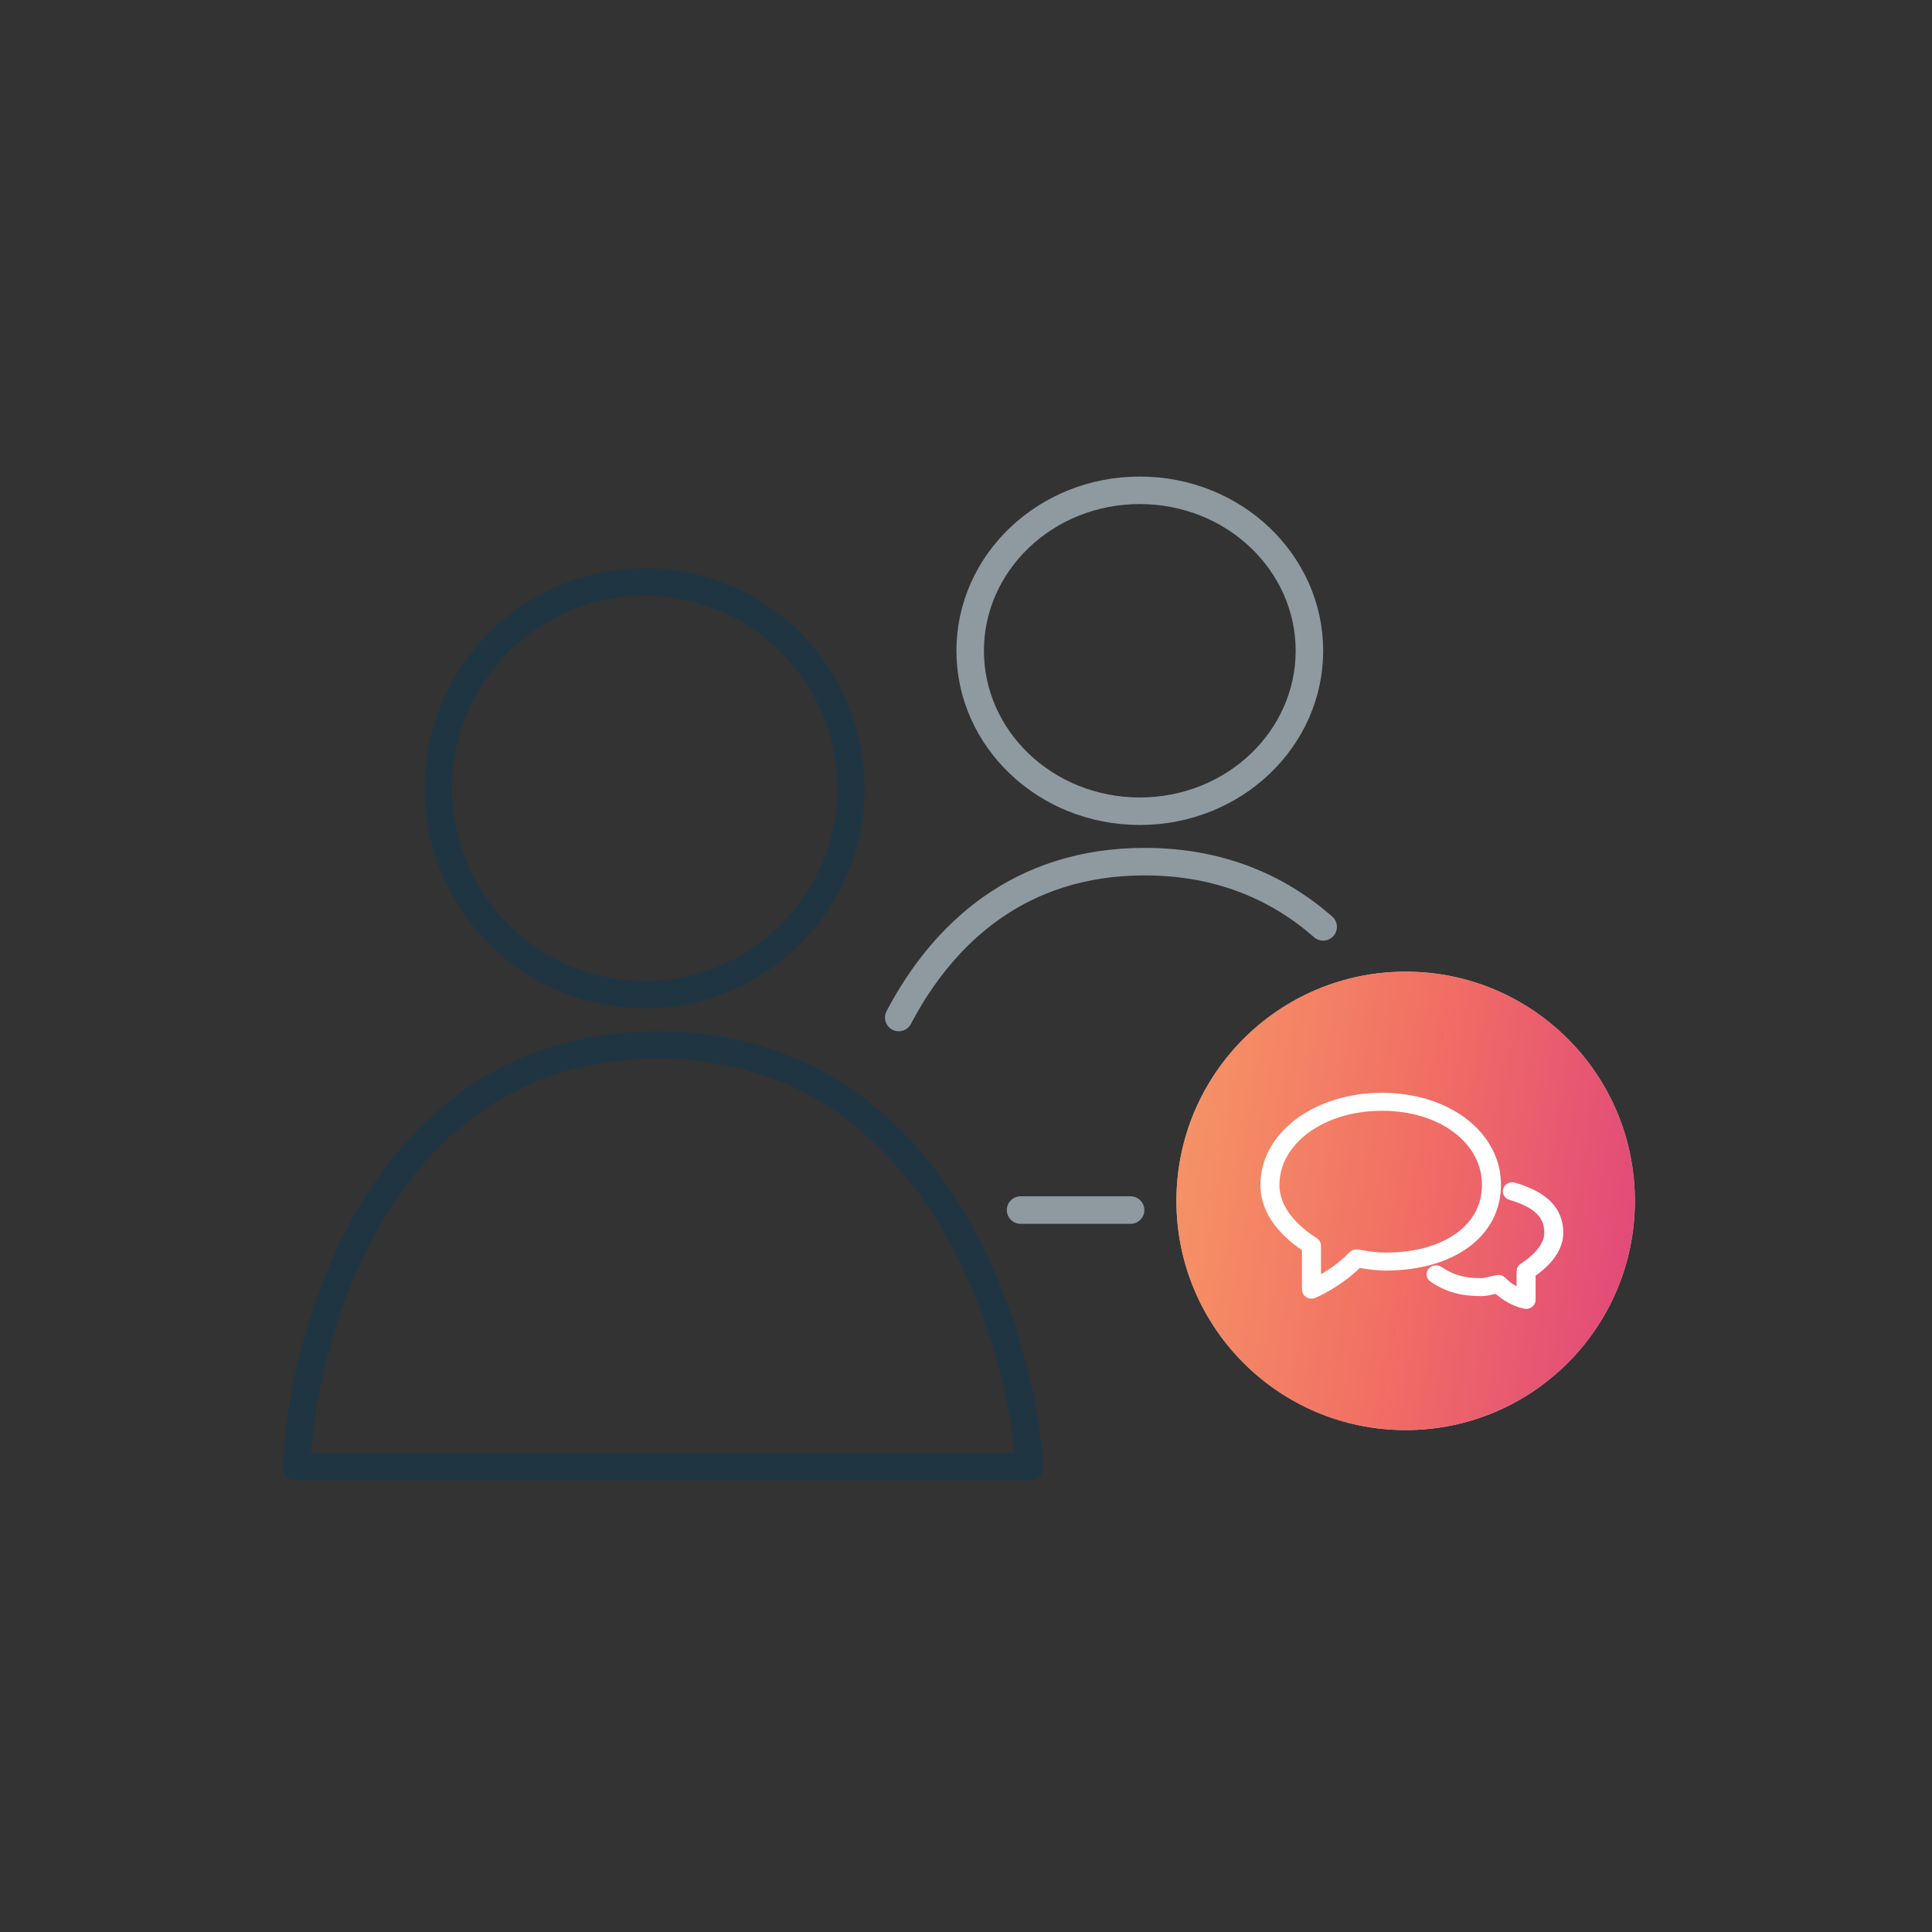 <svg width="150" height="150" viewBox="0 0 150 150" fill="none" xmlns="http://www.w3.org/2000/svg">
<rect x="0" y="0" width="150" height="150" fill="#333333" stroke="none"/>
<circle cx="50.05" cy="61.204" r="16.017" stroke="#203542" stroke-width="2.136"/>
<path d="M51.074 81.135C29.898 81.135 23.535 102.965 23 113.881H79.949C79.147 102.965 72.249 81.135 51.074 81.135Z" stroke="#203542" stroke-width="2.136" stroke-linecap="round" stroke-linejoin="round"/>
<path d="M101.663 50.526C101.663 57.355 95.819 62.983 88.493 62.983C81.168 62.983 75.324 57.355 75.324 50.526C75.324 43.696 81.168 38.068 88.493 38.068C95.819 38.068 101.663 43.696 101.663 50.526Z" stroke="#8F9AA0" stroke-width="2.136"/>
<path d="M69.777 79C73.207 72.489 79.145 66.898 88.872 66.898C94.731 66.898 99.265 68.927 102.729 71.963M79.237 93.949H87.78" stroke="#8F9AA0" stroke-width="2.136" stroke-linecap="round" stroke-linejoin="round"/>
<circle cx="109.135" cy="93.236" r="17.797" fill="#C4C4C4"/>
<circle cx="109.135" cy="93.236" r="17.797" fill="url(#paint0_linear)"/>
<path d="M107.293 85.057C102.157 85.057 98.072 88.084 98.072 91.994C98.072 94.304 99.79 95.944 101.298 96.949V100.129C101.298 100.291 101.386 100.446 101.536 100.535C101.536 100.536 101.537 100.536 101.537 100.536C101.622 100.587 101.721 100.614 101.822 100.614C101.9 100.614 101.973 100.598 102.035 100.572C102.035 100.572 102.036 100.571 102.036 100.571C102.142 100.528 103.919 99.773 105.503 98.217C106.157 98.326 106.88 98.434 107.562 98.434C110.151 98.434 112.335 97.8 113.881 96.672C115.427 95.544 116.323 93.915 116.323 91.992C116.323 88.029 112.401 85.057 107.293 85.057V85.057ZM107.293 86.026C111.883 86.026 115.273 88.603 115.273 91.993C115.273 93.632 114.516 94.98 113.176 95.941C111.835 96.901 109.9 97.466 107.562 97.466C106.89 97.466 106.101 97.345 105.416 97.224C105.414 97.224 105.413 97.224 105.412 97.224C105.233 97.194 105.047 97.249 104.923 97.377C104.923 97.378 104.923 97.378 104.923 97.378C104.007 98.332 103.018 98.932 102.347 99.295V96.707C102.347 96.548 102.261 96.398 102.12 96.308C100.734 95.428 99.121 93.971 99.121 91.994C99.121 88.669 102.673 86.026 107.293 86.026L107.293 86.026ZM117.568 92.026C117.296 91.949 116.998 92.09 116.911 92.342C116.824 92.595 116.98 92.87 117.252 92.951C117.253 92.951 117.253 92.951 117.254 92.951C118.28 93.253 118.997 93.624 119.451 94.07C119.904 94.517 120.113 95.037 120.113 95.715C120.113 96.861 118.923 97.827 118.189 98.293C118.048 98.382 117.961 98.531 117.961 98.692V100.208C117.598 100.047 117.159 99.81 116.729 99.363C116.729 99.363 116.729 99.362 116.729 99.362C116.605 99.234 116.418 99.177 116.237 99.209C116.237 99.209 116.236 99.209 116.236 99.209C116.071 99.238 115.911 99.278 115.752 99.317C115.751 99.317 115.751 99.317 115.75 99.317C115.476 99.385 115.212 99.448 114.992 99.448C113.648 99.448 112.759 99.195 111.809 98.549C111.809 98.549 111.809 98.549 111.809 98.548C111.578 98.392 111.244 98.439 111.074 98.651C110.903 98.865 110.954 99.173 111.185 99.33C111.185 99.33 111.186 99.33 111.186 99.33C112.313 100.095 113.448 100.417 114.991 100.417C115.373 100.417 115.715 100.331 116.022 100.254C116.023 100.254 116.023 100.254 116.024 100.254C116.077 100.24 116.126 100.229 116.178 100.217C116.67 100.665 117.181 100.967 117.586 101.142C118.022 101.33 118.308 101.388 118.379 101.4C118.379 101.4 118.381 101.4 118.381 101.4C118.409 101.405 118.445 101.41 118.484 101.41C118.603 101.41 118.721 101.374 118.816 101.302C118.939 101.21 119.01 101.072 119.01 100.925V98.931C120.368 98.004 121.16 96.877 121.16 95.715C121.16 94.829 120.864 94.066 120.26 93.452C119.656 92.839 118.761 92.377 117.57 92.027C117.569 92.027 117.568 92.026 117.568 92.026L117.568 92.026Z" fill="white" stroke="white" stroke-width="0.427"/>
<defs>
<linearGradient id="paint0_linear" x1="126.931" y1="111.033" x2="87.531" y2="104.625" gradientUnits="userSpaceOnUse">
<stop stop-color="#E0467C"/>
<stop offset="0.5" stop-color="#F16E64"/>
<stop offset="1" stop-color="#F69566"/>
</linearGradient>
</defs>
</svg>
